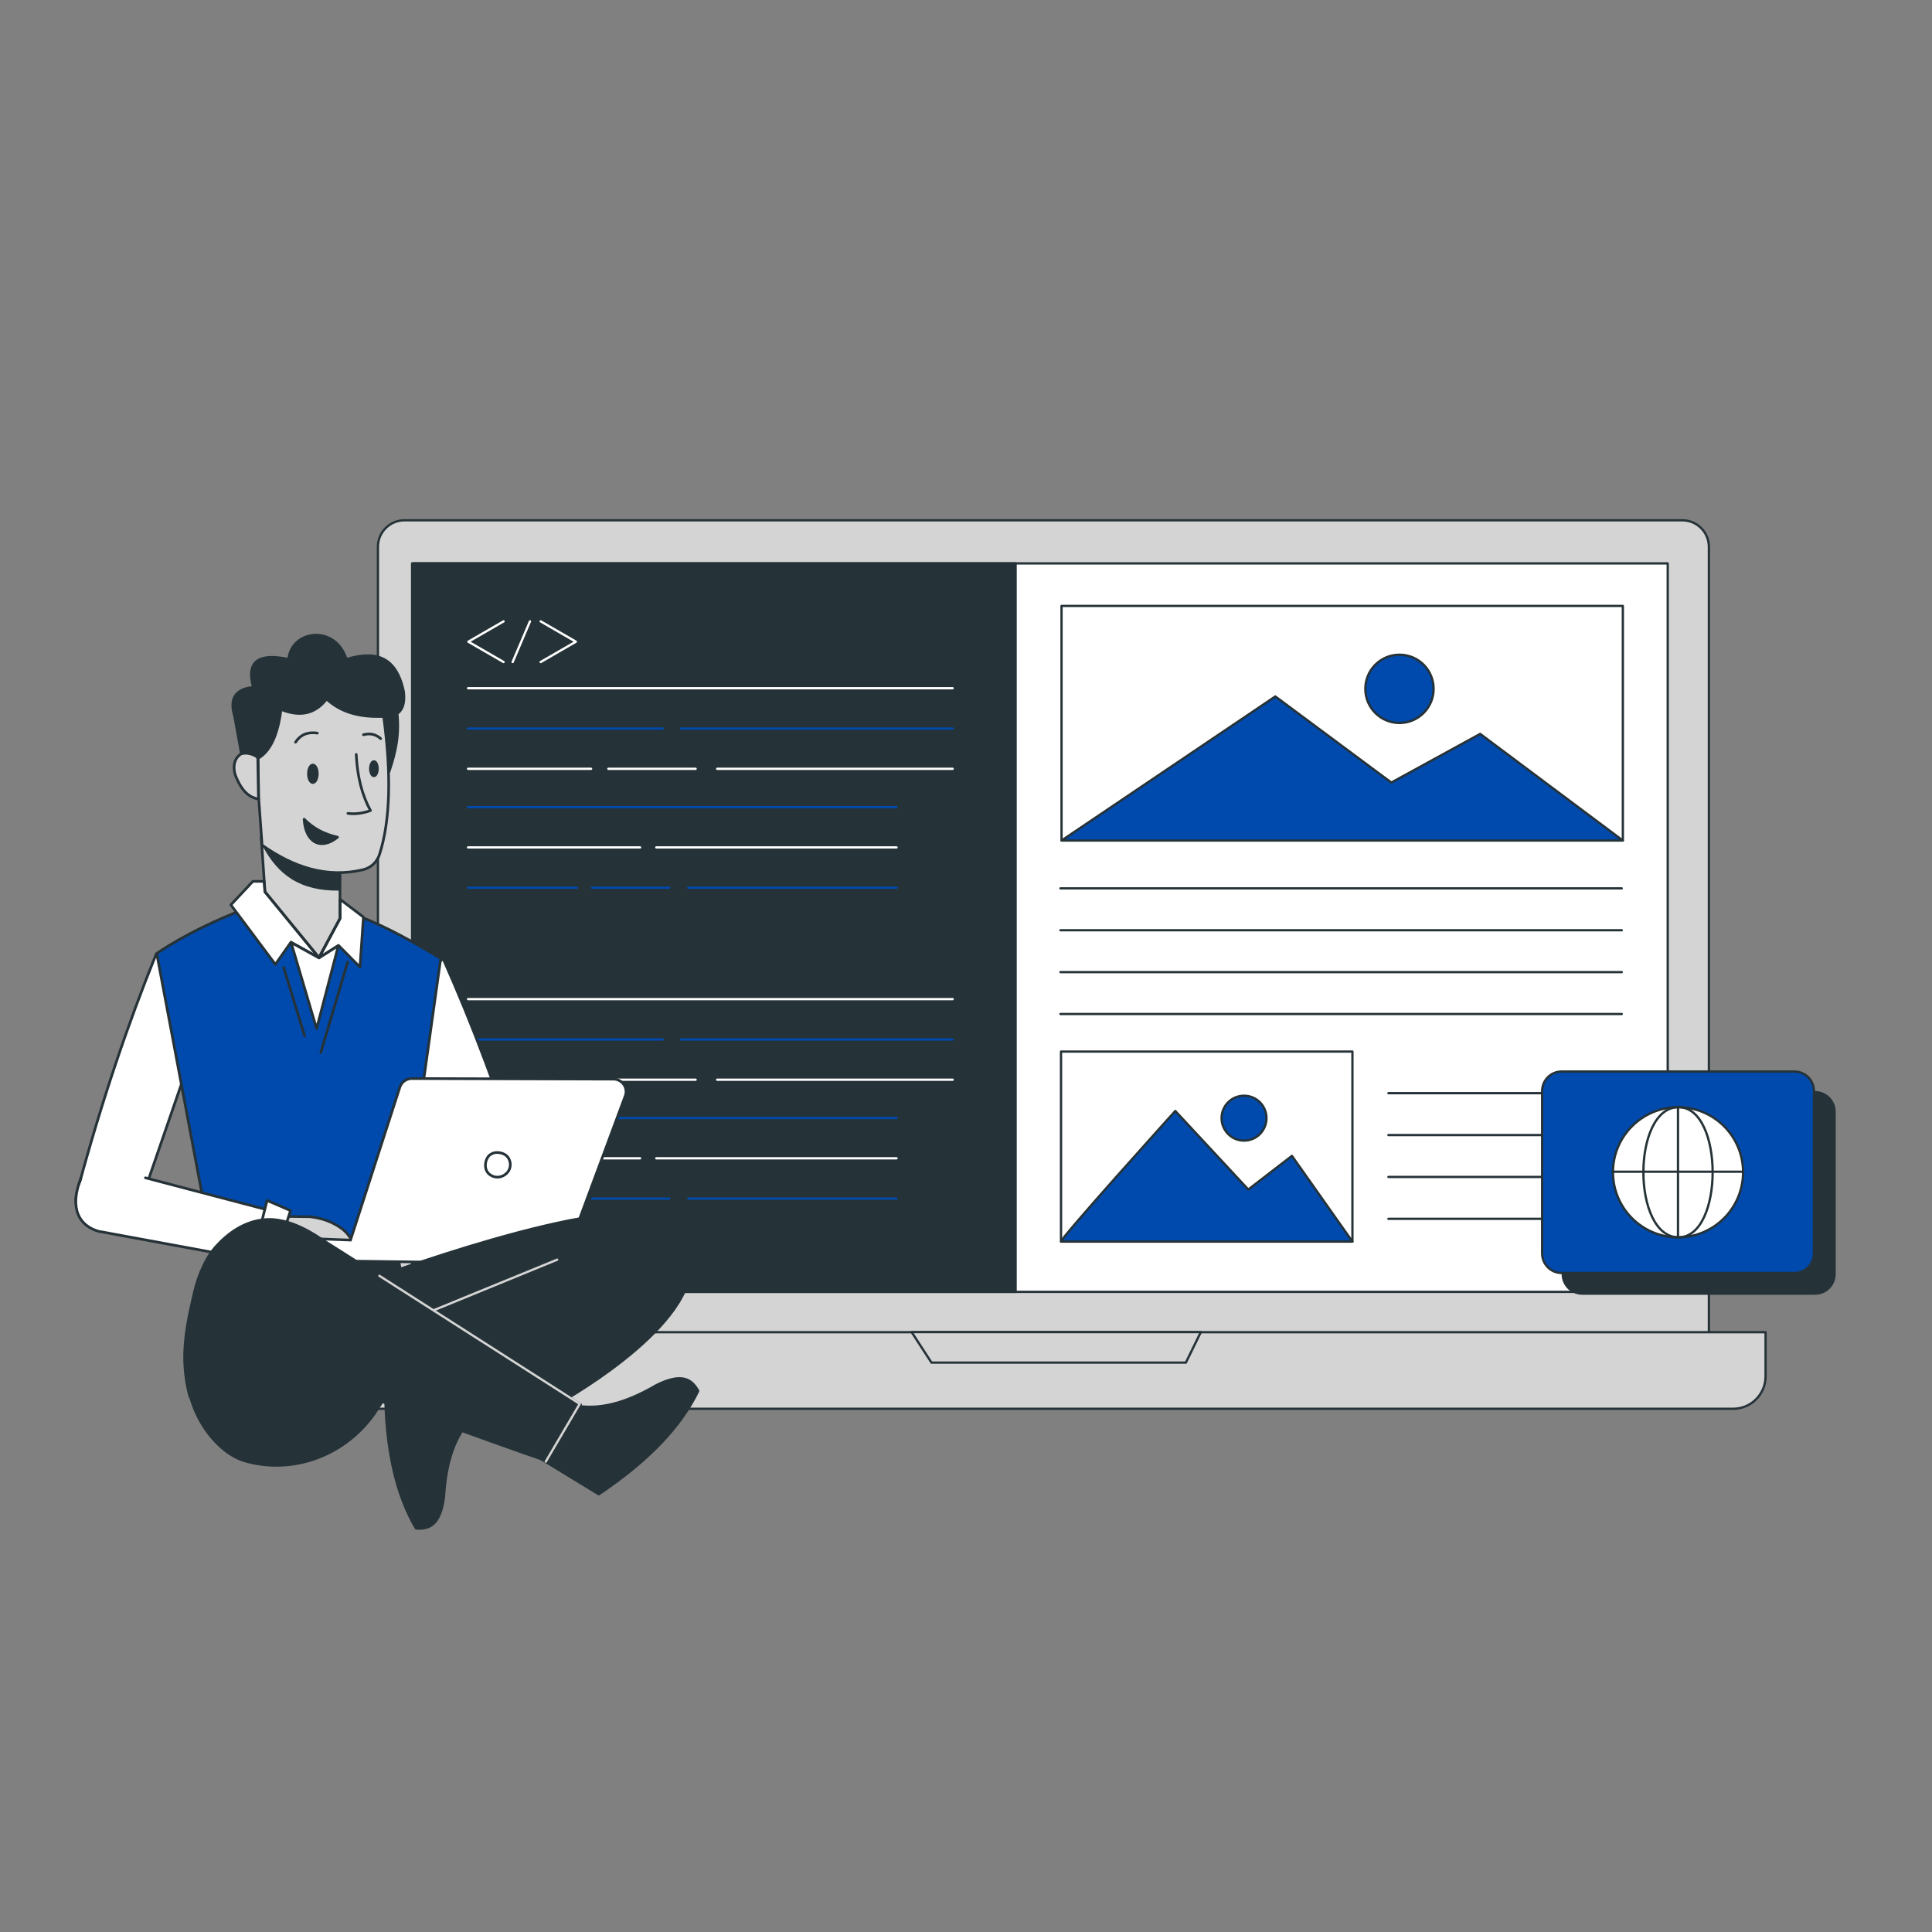 <svg xmlns="http://www.w3.org/2000/svg" xmlns:xlink="http://www.w3.org/1999/xlink" width="192" zoomAndPan="magnify" viewBox="0 0 144 144" height="192" preserveAspectRatio="xMidYMid meet" version="1.0"><rect x="0" y="0" width="144" height="144" fill="#808080" stroke="none"/><path stroke-linecap="round" transform="matrix(0.085, 0, 0, 0.085, 77.769, 69.725)" fill-opacity="1" fill="#d4d4d4" fill-rule="nonzero" stroke-linejoin="round" d="M 583.539 364.038 C 583.539 364.038 -583.532 364.038 -583.532 364.038 C -583.532 364.038 -583.532 -340.825 -583.532 -340.825 C -583.532 -353.63 -573.14 -364.057 -560.276 -364.057 C -560.276 -364.057 560.283 -364.057 560.283 -364.057 C 573.101 -364.057 583.539 -353.63 583.539 -340.825 C 583.539 -340.825 583.539 364.038 583.539 364.038 Z M 583.539 364.038 " stroke="#253237" stroke-width="2" stroke-opacity="1" stroke-miterlimit="4"/><path stroke-linecap="round" transform="matrix(0.085, 0, 0, 0.085, 77.875, 102.149)" fill-opacity="1" fill="#d4d4d4" fill-rule="nonzero" stroke-linejoin="round" d="M 603.584 33.563 C 603.584 33.563 -605.465 33.563 -605.465 33.563 C -620.114 33.563 -632.017 21.672 -632.017 7.038 C -632.017 7.038 -632.017 -33.571 -632.017 -33.571 C -632.017 -33.571 632.012 -33.571 632.012 -33.571 C 632.012 -33.571 632.012 5.118 632.012 5.118 C 632.012 20.849 619.285 33.563 603.584 33.563 Z M 603.584 33.563 " stroke="#253237" stroke-width="2" stroke-opacity="1" stroke-miterlimit="4"/><path stroke-linecap="round" transform="matrix(0.085, 0, 0, 0.085, 78.724, 100.424)" fill-opacity="1" fill="#d4d4d4" fill-rule="nonzero" stroke-linejoin="round" d="M -126.772 -13.374 C -126.772 -13.374 -109.376 13.379 -109.376 13.379 C -109.376 13.379 113.701 13.379 113.701 13.379 C 113.701 13.379 126.794 -13.374 126.794 -13.374 C 126.794 -13.374 -126.772 -13.374 -126.772 -13.374 Z M -126.772 -13.374 " stroke="#253237" stroke-width="2" stroke-opacity="1" stroke-miterlimit="4"/><path stroke-linecap="round" transform="matrix(0.085, 0, 0, 0.085, 77.557, 69.142)" fill-opacity="1" fill="#ffffff" fill-rule="nonzero" stroke-linejoin="round" d="M 549.951 319.38 C 549.951 319.38 -549.962 319.38 -549.962 319.38 C -549.962 319.38 -549.962 -319.401 -549.962 -319.401 C -549.962 -319.401 549.951 -319.401 549.951 -319.401 C 549.951 -319.401 549.951 319.38 549.951 319.38 Z M 549.951 319.38 " stroke="#253237" stroke-width="2" stroke-opacity="1" stroke-miterlimit="4"/><path stroke-linecap="round" transform="matrix(0.085, 0, 0, 0.085, 78.954, 66.128)" fill="none" stroke-linejoin="round" d="M 1.001 1.016 C 1.001 1.016 493.209 1.016 493.209 1.016 " stroke="#253237" stroke-width="2" stroke-opacity="1" stroke-miterlimit="4"/><path stroke-linecap="round" transform="matrix(0.085, 0, 0, 0.085, 78.954, 66.128)" fill="none" stroke-linejoin="round" d="M 1.001 37.738 C 1.001 37.738 493.209 37.738 493.209 37.738 " stroke="#253237" stroke-width="2" stroke-opacity="1" stroke-miterlimit="4"/><path stroke-linecap="round" transform="matrix(0.085, 0, 0, 0.085, 78.954, 66.128)" fill="none" stroke-linejoin="round" d="M 1.001 74.461 C 1.001 74.461 493.209 74.461 493.209 74.461 " stroke="#253237" stroke-width="2" stroke-opacity="1" stroke-miterlimit="4"/><path stroke-linecap="round" transform="matrix(0.085, 0, 0, 0.085, 78.954, 66.128)" fill="none" stroke-linejoin="round" d="M 1.001 111.183 C 1.001 111.183 493.209 111.183 493.209 111.183 " stroke="#253237" stroke-width="2" stroke-opacity="1" stroke-miterlimit="4"/><path stroke-linecap="round" transform="matrix(0.085, 0, 0, 0.085, 100.039, 53.899)" fill-opacity="1" fill="#ffffff" fill-rule="nonzero" stroke-linejoin="round" d="M 246.103 102.75 C 246.103 102.75 -246.105 102.75 -246.105 102.75 C -246.105 102.75 -246.105 -102.769 -246.105 -102.769 C -246.105 -102.769 246.103 -102.769 246.103 -102.769 C 246.103 -102.769 246.103 102.75 246.103 102.75 Z M 246.103 102.75 " stroke="#253237" stroke-width="2" stroke-opacity="1" stroke-miterlimit="4"/><path stroke-linecap="round" transform="matrix(0.085, 0, 0, 0.085, 100.039, 57.28)" fill-opacity="1" fill="#004aad" fill-rule="nonzero" stroke-linejoin="round" d="M -246.106 63.168 C -246.106 63.168 -58.644 -63.189 -58.644 -63.189 C -58.644 -63.189 43.075 12.314 43.075 12.314 C 43.075 12.314 120.99 -30.354 120.99 -30.354 C 120.99 -30.354 246.102 63.168 246.102 63.168 C 246.102 63.168 -246.106 63.168 -246.106 63.168 Z M -246.106 63.168 " stroke="#253237" stroke-width="2" stroke-opacity="1" stroke-miterlimit="4"/><path stroke-linecap="round" transform="matrix(0.085, 0, 0, 0.085, 104.309, 51.342)" fill-opacity="1" fill="#004aad" fill-rule="nonzero" stroke-linejoin="round" d="M 29.932 -0.021 C 29.932 16.534 16.519 29.934 -0.007 29.934 C -16.533 29.934 -29.946 16.534 -29.946 -0.021 C -29.946 -16.53 -16.533 -29.929 -0.007 -29.929 C 16.519 -29.929 29.932 -16.53 29.932 -0.021 Z M 29.932 -0.021 " stroke="#253237" stroke-width="2" stroke-opacity="1" stroke-miterlimit="4"/><path stroke-linecap="round" transform="matrix(0.085, 0, 0, 0.085, 103.4, 81.396)" fill="none" stroke-linejoin="round" d="M 0.987 0.983 C 0.987 0.983 206.714 0.983 206.714 0.983 " stroke="#253237" stroke-width="2" stroke-opacity="1" stroke-miterlimit="4"/><path stroke-linecap="round" transform="matrix(0.085, 0, 0, 0.085, 103.4, 81.396)" fill="none" stroke-linejoin="round" d="M 0.987 37.706 C 0.987 37.706 206.714 37.706 206.714 37.706 " stroke="#253237" stroke-width="2" stroke-opacity="1" stroke-miterlimit="4"/><path stroke-linecap="round" transform="matrix(0.085, 0, 0, 0.085, 103.4, 81.396)" fill="none" stroke-linejoin="round" d="M 0.987 74.428 C 0.987 74.428 206.714 74.428 206.714 74.428 " stroke="#253237" stroke-width="2" stroke-opacity="1" stroke-miterlimit="4"/><path stroke-linecap="round" transform="matrix(0.085, 0, 0, 0.085, 103.4, 81.396)" fill="none" stroke-linejoin="round" d="M 0.987 111.151 C 0.987 111.151 206.714 111.151 206.714 111.151 " stroke="#253237" stroke-width="2" stroke-opacity="1" stroke-miterlimit="4"/><path stroke-linecap="round" transform="matrix(0.085, 0, 0, 0.085, 53.206, 69.142)" fill-opacity="1" fill="#253237" fill-rule="nonzero" stroke-linejoin="round" d="M 264.608 319.379 C 264.608 319.379 -264.588 319.379 -264.588 319.379 C -264.588 319.379 -264.588 -319.402 -264.588 -319.402 C -264.588 -319.402 264.608 -319.402 264.608 -319.402 C 264.608 -319.402 264.608 319.379 264.608 319.379 Z M 264.608 319.379 " stroke="#253237" stroke-width="2" stroke-opacity="1" stroke-miterlimit="4"/><path stroke-linecap="round" transform="matrix(0.085, 0, 0, 0.085, 30.508, 41.739)" fill="none" stroke-linejoin="round" d="M 51.501 112.449 C 51.501 112.449 476.461 112.449 476.461 112.449 " stroke="#ffffff" stroke-width="2" stroke-opacity="1" stroke-miterlimit="4"/><path stroke-linecap="round" transform="matrix(0.085, 0, 0, 0.085, 30.508, 41.739)" fill="none" stroke-linejoin="round" d="M 174.553 183.104 C 174.553 183.104 251.049 183.104 251.049 183.104 " stroke="#ffffff" stroke-width="2" stroke-opacity="1" stroke-miterlimit="4"/><path stroke-linecap="round" transform="matrix(0.085, 0, 0, 0.085, 30.508, 41.739)" fill="none" stroke-linejoin="round" d="M 269.955 183.104 C 269.955 183.104 476.461 183.104 476.461 183.104 " stroke="#ffffff" stroke-width="2" stroke-opacity="1" stroke-miterlimit="4"/><path stroke-linecap="round" transform="matrix(0.085, 0, 0, 0.085, 30.508, 41.739)" fill="none" stroke-linejoin="round" d="M 51.501 183.104 C 51.501 183.104 159.4 183.104 159.4 183.104 " stroke="#ffffff" stroke-width="2" stroke-opacity="1" stroke-miterlimit="4"/><path stroke-linecap="round" transform="matrix(0.085, 0, 0, 0.085, 30.508, 41.739)" fill="none" stroke-linejoin="round" d="M 51.501 147.8 C 51.501 147.8 222.162 147.8 222.162 147.8 " stroke="#004aad" stroke-width="2" stroke-opacity="1" stroke-miterlimit="4"/><path stroke-linecap="round" transform="matrix(0.085, 0, 0, 0.085, 30.508, 41.739)" fill="none" stroke-linejoin="round" d="M 476.461 147.8 C 476.461 147.8 238.231 147.8 238.231 147.8 " stroke="#004aad" stroke-width="2" stroke-opacity="1" stroke-miterlimit="4"/><path stroke-linecap="round" transform="matrix(0.085, 0, 0, 0.085, 30.508, 41.739)" fill="none" stroke-linejoin="round" d="M 51.501 216.717 C 51.501 216.717 427.249 216.717 427.249 216.717 " stroke="#004aad" stroke-width="2" stroke-opacity="1" stroke-miterlimit="4"/><path stroke-linecap="round" transform="matrix(0.085, 0, 0, 0.085, 30.508, 41.739)" fill="none" stroke-linejoin="round" d="M 160.316 287.373 C 160.316 287.373 227.931 287.373 227.931 287.373 " stroke="#004aad" stroke-width="2" stroke-opacity="1" stroke-miterlimit="4"/><path stroke-linecap="round" transform="matrix(0.085, 0, 0, 0.085, 30.508, 41.739)" fill="none" stroke-linejoin="round" d="M 244.64 287.373 C 244.64 287.373 427.249 287.373 427.249 287.373 " stroke="#004aad" stroke-width="2" stroke-opacity="1" stroke-miterlimit="4"/><path stroke-linecap="round" transform="matrix(0.085, 0, 0, 0.085, 30.508, 41.739)" fill="none" stroke-linejoin="round" d="M 51.501 287.373 C 51.501 287.373 146.903 287.373 146.903 287.373 " stroke="#004aad" stroke-width="2" stroke-opacity="1" stroke-miterlimit="4"/><path stroke-linecap="round" transform="matrix(0.085, 0, 0, 0.085, 30.508, 41.739)" fill="none" stroke-linejoin="round" d="M 51.501 252.022 C 51.501 252.022 202.386 252.022 202.386 252.022 " stroke="#ffffff" stroke-width="2" stroke-opacity="1" stroke-miterlimit="4"/><path stroke-linecap="round" transform="matrix(0.085, 0, 0, 0.085, 30.508, 41.739)" fill="none" stroke-linejoin="round" d="M 427.249 252.022 C 427.249 252.022 216.578 252.022 216.578 252.022 " stroke="#ffffff" stroke-width="2" stroke-opacity="1" stroke-miterlimit="4"/><path stroke-linecap="round" transform="matrix(0.085, 0, 0, 0.085, 30.508, 41.739)" fill="none" stroke-linejoin="round" d="M 51.501 385.056 C 51.501 385.056 476.461 385.056 476.461 385.056 " stroke="#ffffff" stroke-width="2" stroke-opacity="1" stroke-miterlimit="4"/><path stroke-linecap="round" transform="matrix(0.085, 0, 0, 0.085, 30.508, 41.739)" fill="none" stroke-linejoin="round" d="M 174.553 455.711 C 174.553 455.711 251.049 455.711 251.049 455.711 " stroke="#ffffff" stroke-width="2" stroke-opacity="1" stroke-miterlimit="4"/><path stroke-linecap="round" transform="matrix(0.085, 0, 0, 0.085, 30.508, 41.739)" fill="none" stroke-linejoin="round" d="M 269.955 455.711 C 269.955 455.711 476.461 455.711 476.461 455.711 " stroke="#ffffff" stroke-width="2" stroke-opacity="1" stroke-miterlimit="4"/><path stroke-linecap="round" transform="matrix(0.085, 0, 0, 0.085, 30.508, 41.739)" fill="none" stroke-linejoin="round" d="M 51.501 455.711 C 51.501 455.711 159.4 455.711 159.4 455.711 " stroke="#ffffff" stroke-width="2" stroke-opacity="1" stroke-miterlimit="4"/><path stroke-linecap="round" transform="matrix(0.085, 0, 0, 0.085, 30.508, 41.739)" fill="none" stroke-linejoin="round" d="M 51.501 420.406 C 51.501 420.406 222.162 420.406 222.162 420.406 " stroke="#004aad" stroke-width="2" stroke-opacity="1" stroke-miterlimit="4"/><path stroke-linecap="round" transform="matrix(0.085, 0, 0, 0.085, 30.508, 41.739)" fill="none" stroke-linejoin="round" d="M 476.461 420.406 C 476.461 420.406 238.231 420.406 238.231 420.406 " stroke="#004aad" stroke-width="2" stroke-opacity="1" stroke-miterlimit="4"/><path stroke-linecap="round" transform="matrix(0.085, 0, 0, 0.085, 30.508, 41.739)" fill="none" stroke-linejoin="round" d="M 51.501 489.324 C 51.501 489.324 427.249 489.324 427.249 489.324 " stroke="#004aad" stroke-width="2" stroke-opacity="1" stroke-miterlimit="4"/><path stroke-linecap="round" transform="matrix(0.085, 0, 0, 0.085, 30.508, 41.739)" fill="none" stroke-linejoin="round" d="M 160.316 559.979 C 160.316 559.979 227.931 559.979 227.931 559.979 " stroke="#004aad" stroke-width="2" stroke-opacity="1" stroke-miterlimit="4"/><path stroke-linecap="round" transform="matrix(0.085, 0, 0, 0.085, 30.508, 41.739)" fill="none" stroke-linejoin="round" d="M 244.64 559.979 C 244.64 559.979 427.249 559.979 427.249 559.979 " stroke="#004aad" stroke-width="2" stroke-opacity="1" stroke-miterlimit="4"/><path stroke-linecap="round" transform="matrix(0.085, 0, 0, 0.085, 30.508, 41.739)" fill="none" stroke-linejoin="round" d="M 51.501 559.979 C 51.501 559.979 146.903 559.979 146.903 559.979 " stroke="#004aad" stroke-width="2" stroke-opacity="1" stroke-miterlimit="4"/><path stroke-linecap="round" transform="matrix(0.085, 0, 0, 0.085, 30.508, 41.739)" fill="none" stroke-linejoin="round" d="M 51.501 524.629 C 51.501 524.629 202.386 524.629 202.386 524.629 " stroke="#ffffff" stroke-width="2" stroke-opacity="1" stroke-miterlimit="4"/><path stroke-linecap="round" transform="matrix(0.085, 0, 0, 0.085, 30.508, 41.739)" fill="none" stroke-linejoin="round" d="M 427.249 524.629 C 427.249 524.629 216.578 524.629 216.578 524.629 " stroke="#ffffff" stroke-width="2" stroke-opacity="1" stroke-miterlimit="4"/><path stroke-linecap="round" transform="matrix(0.085, 0, 0, 0.085, 36.221, 47.829)" fill="none" stroke-linejoin="round" d="M 15.45 17.826 C 15.45 17.826 -15.45 -0.01 -15.45 -0.01 C -15.45 -0.01 15.45 -17.845 15.45 -17.845 " stroke="#ffffff" stroke-width="2" stroke-opacity="1" stroke-miterlimit="4"/><path stroke-linecap="round" transform="matrix(0.085, 0, 0, 0.085, 41.609, 47.829)" fill="none" stroke-linejoin="round" d="M -15.421 17.826 C -15.421 17.826 15.434 -0.01 15.434 -0.01 C 15.434 -0.01 -15.421 -17.845 -15.421 -17.845 " stroke="#ffffff" stroke-width="2" stroke-opacity="1" stroke-miterlimit="4"/><path stroke-linecap="round" transform="matrix(0.085, 0, 0, 0.085, 38.856, 47.829)" fill="none" stroke-linejoin="round" d="M -7.601 17.826 C -7.601 17.826 7.597 -17.845 7.597 -17.845 " stroke="#ffffff" stroke-width="2" stroke-opacity="1" stroke-miterlimit="4"/><path stroke-linecap="butt" transform="matrix(0.085, 0, 0, 0.085, 126.608, 88.912)" fill-opacity="1" fill="#253237" fill-rule="nonzero" stroke-linejoin="miter" d="M 102.058 88.337 C 102.058 88.337 -102.067 88.337 -102.067 88.337 C -111.497 88.337 -119.188 80.7 -119.188 71.234 C -119.188 71.234 -119.188 -71.221 -119.188 -71.221 C -119.188 -80.687 -111.497 -88.324 -102.067 -88.324 C -102.067 -88.324 102.058 -88.324 102.058 -88.324 C 111.534 -88.324 119.179 -80.687 119.179 -71.221 C 119.179 -71.221 119.179 71.234 119.179 71.234 C 119.179 80.7 111.534 88.337 102.058 88.337 Z M 102.058 88.337 " stroke="#253237" stroke-width="2" stroke-opacity="1" stroke-miterlimit="10"/><path stroke-linecap="butt" transform="matrix(0.085, 0, 0, 0.085, 125.07, 87.372)" fill-opacity="1" fill="#004aad" fill-rule="nonzero" stroke-linejoin="miter" d="M 102.089 88.34 C 102.089 88.34 -102.082 88.34 -102.082 88.34 C -111.513 88.34 -119.158 80.703 -119.158 71.236 C -119.158 71.236 -119.158 -71.218 -119.158 -71.218 C -119.158 -80.684 -111.513 -88.322 -102.082 -88.322 C -102.082 -88.322 102.089 -88.322 102.089 -88.322 C 111.519 -88.322 119.164 -80.684 119.164 -71.218 C 119.164 -71.218 119.164 71.236 119.164 71.236 C 119.164 80.703 111.519 88.34 102.089 88.34 Z M 102.089 88.34 " stroke="#253237" stroke-width="2" stroke-opacity="1" stroke-miterlimit="10"/><path stroke-linecap="round" transform="matrix(0.085, 0, 0, 0.085, 125.07, 87.372)" fill-opacity="1" fill="#ffffff" fill-rule="nonzero" stroke-linejoin="round" d="M 57.042 -0.013 C 57.042 31.496 31.497 57.06 0.002 57.06 C -31.493 57.06 -57.038 31.496 -57.038 -0.013 C -57.038 -31.522 -31.493 -57.04 0.002 -57.04 C 31.497 -57.04 57.042 -31.522 57.042 -0.013 Z M 57.042 -0.013 " stroke="#253237" stroke-width="2" stroke-opacity="1" stroke-miterlimit="4"/><path stroke-linecap="round" transform="matrix(0.085, 0, 0, 0.085, 125.056, 87.372)" fill="none" stroke-linejoin="round" d="M 0.626 -57.041 C 40.499 -57.041 40.499 57.06 0.626 57.06 C -40.483 57.06 -40.483 -57.041 0.626 -57.041 Z M 0.626 -57.041 " stroke="#253237" stroke-width="2" stroke-opacity="1" stroke-miterlimit="4"/><path stroke-linecap="round" transform="matrix(0.085, 0, 0, 0.085, 114.474, 79.399)" fill="none" stroke-linejoin="round" d="M 124.633 36.303 C 124.633 36.303 124.633 150.404 124.633 150.404 " stroke="#253237" stroke-width="2" stroke-opacity="1" stroke-miterlimit="4"/><path stroke-linecap="round" transform="matrix(0.085, 0, 0, 0.085, 114.474, 79.399)" fill="none" stroke-linejoin="round" d="M 67.135 93.33 C 67.135 93.33 181.215 93.33 181.215 93.33 " stroke="#253237" stroke-width="2" stroke-opacity="1" stroke-miterlimit="4"/><path stroke-linecap="round" transform="matrix(0.085, 0, 0, 0.085, 89.942, 85.454)" fill-opacity="1" fill="#ffffff" fill-rule="nonzero" stroke-linejoin="round" d="M 127.765 83.265 C 127.765 83.265 -127.77 83.265 -127.77 83.265 C -127.77 83.265 -127.77 -83.244 -127.77 -83.244 C -127.77 -83.244 127.765 -83.244 127.765 -83.244 C 127.765 -83.244 127.765 83.265 127.765 83.265 Z M 127.765 83.265 " stroke="#253237" stroke-width="2" stroke-opacity="1" stroke-miterlimit="4"/><path stroke-linecap="round" transform="matrix(0.085, 0, 0, 0.085, 89.942, 87.673)" fill-opacity="1" fill="#004aad" fill-rule="nonzero" stroke-linejoin="round" d="M -127.77 57.287 C -127.77 53.72 -27.561 -57.271 -27.561 -57.271 C -27.561 -57.271 36.437 11.601 36.437 11.601 C 36.437 11.601 74.708 -17.896 74.708 -17.896 C 74.708 -17.896 127.765 57.287 127.765 57.287 C 127.765 57.287 -127.77 57.287 -127.77 57.287 Z M -127.77 57.287 " stroke="#253237" stroke-width="2" stroke-opacity="1" stroke-miterlimit="4"/><path stroke-linecap="round" transform="matrix(0.085, 0, 0, 0.085, 92.724, 83.34)" fill-opacity="1" fill="#004aad" fill-rule="nonzero" stroke-linejoin="round" d="M 19.667 -0.006 C 19.667 10.878 10.878 19.704 -0.017 19.704 C -10.867 19.704 -19.702 10.878 -19.702 -0.006 C -19.702 -10.89 -10.867 -19.671 -0.017 -19.671 C 10.878 -19.671 19.667 -10.89 19.667 -0.006 Z M 19.667 -0.006 " stroke="#253237" stroke-width="2" stroke-opacity="1" stroke-miterlimit="4"/><path stroke-linecap="round" transform="matrix(-0.099, 0, 0, 0.099, 34.661, 81.945)" fill-opacity="1" fill="#ffffff" fill-rule="nonzero" stroke-linejoin="round" d="M 48.629 -42.518 C 48.629 -42.518 -2.384 79.153 -2.384 79.153 C -13.742 106.087 -56.817 87.673 -45.459 60.74 C -26.279 -1.961 -5.45 -56.809 16.559 -106.082 C 36.288 -85.823 56.804 -84.253 48.629 -42.518 Z M 48.629 -42.518 " stroke="#253237" stroke-width="2" stroke-opacity="1" stroke-miterlimit="4"/><path stroke-linecap="round" transform="matrix(-0.099, 0, 0, 0.099, 9.959, 82.178)" fill-opacity="1" fill="#ffffff" fill-rule="nonzero" stroke-linejoin="round" d="M -45.493 -41.439 C -45.493 -41.439 -2.497 83.137 -2.497 83.137 C 8.35 111.641 52.721 93.228 41.835 64.724 C 23.952 -1.471 4.184 -59.46 -16.921 -111.638 C -37.554 -90.791 -52.724 -85.451 -45.493 -41.439 Z M -45.493 -41.439 " stroke="#253237" stroke-width="2" stroke-opacity="1" stroke-miterlimit="4"/><path stroke-linecap="round" transform="matrix(-0.099, 0, 0, 0.099, 22.263, 81.622)" fill-opacity="1" fill="#004aad" fill-rule="nonzero" stroke-linejoin="round" d="M -106.923 -102.835 C -86.919 -115.124 -67.308 -125.842 -48.6 -133.42 C -48.6 -133.42 39.396 -140.565 39.396 -140.565 C 62.741 -131.692 85.418 -120.935 106.915 -106.722 C 106.915 -106.722 61.915 132.223 61.915 132.223 C 2.885 140.075 -44.395 140.586 -74.264 130.221 C -74.264 130.221 -106.923 -102.835 -106.923 -102.835 Z M -106.923 -102.835 " stroke="#253237" stroke-width="2" stroke-opacity="1" stroke-miterlimit="4"/><path fill="#d4d4d4" d="M 19.457 62.391 C 19.457 62.391 19.738 66.457 19.738 66.457 C 19.738 66.457 23.777 71.391 23.777 71.391 C 23.777 71.391 25.352 68.449 25.352 68.449 C 25.352 68.449 25.352 64.527 25.352 64.527 C 25.352 64.527 19.457 62.391 19.457 62.391 Z M 19.457 62.391 " fill-opacity="1" fill-rule="nonzero"/><path stroke-linecap="round" transform="matrix(-0.099, 0, 0, 0.099, 20.487, 68.785)" fill-opacity="1" fill="#ffffff" fill-rule="nonzero" stroke-linejoin="round" d="M -33.102 26.191 C -33.102 26.191 -12.115 14.53 -12.115 14.53 C -12.115 14.53 -0.364 31.256 -0.364 31.256 C -0.364 31.256 33.121 -13.542 33.121 -13.542 C 33.121 -13.542 16.575 -31.248 16.575 -31.248 C 16.575 -31.248 8.046 -31.248 8.046 -31.248 C 8.046 -31.248 7.535 -23.396 7.535 -23.396 C 7.535 -23.396 -33.102 26.191 -33.102 26.191 Z M -33.102 26.191 " stroke="#253237" stroke-width="2" stroke-opacity="1" stroke-miterlimit="4"/><path stroke-linecap="round" transform="matrix(-0.099, 0, 0, 0.099, 25.435, 69.557)" fill-opacity="1" fill="#ffffff" fill-rule="nonzero" stroke-linejoin="round" d="M 16.675 18.426 C 16.675 18.426 2.094 9.16 2.094 9.16 C 2.094 9.16 -14.098 25.493 -14.098 25.493 C -14.098 25.493 -16.692 -12.159 -16.692 -12.159 C -16.692 -12.159 0.836 -25.468 0.836 -25.468 C 0.836 -25.468 0.836 -11.138 0.836 -11.138 C 0.836 -11.138 16.675 18.426 16.675 18.426 Z M 16.675 18.426 " stroke="#253237" stroke-width="2" stroke-opacity="1" stroke-miterlimit="4"/><path stroke-linecap="round" transform="matrix(-0.099, 0, 0, 0.099, 23.459, 73.46)" fill-opacity="1" fill="#ffffff" fill-rule="nonzero" stroke-linejoin="round" d="M -17.785 -30.065 C -17.785 -30.065 -1.396 32.44 -1.396 32.44 C -1.396 32.44 17.822 -32.46 17.822 -32.46 C 17.822 -32.46 -3.204 -20.799 -3.204 -20.799 C -3.204 -20.799 -17.785 -30.065 -17.785 -30.065 Z M -17.785 -30.065 " stroke="#253237" stroke-width="2" stroke-opacity="1" stroke-miterlimit="4"/><path stroke-linecap="round" transform="matrix(-0.099, 0, 0, 0.099, 24.912, 75.077)" fill-opacity="1" fill="#ffffff" fill-rule="nonzero" stroke-linejoin="round" d="M -10.085 -34.031 C -10.085 -34.031 10.116 34.009 10.116 34.009 " stroke="#253237" stroke-width="2" stroke-opacity="1" stroke-miterlimit="4"/><path stroke-linecap="round" transform="matrix(-0.099, 0, 0, 0.099, 21.922, 74.661)" fill-opacity="1" fill="#ffffff" fill-rule="nonzero" stroke-linejoin="round" d="M 7.898 -25.8 C 7.898 -25.8 -7.901 25.79 -7.901 25.79 " stroke="#253237" stroke-width="2" stroke-opacity="1" stroke-miterlimit="4"/><path stroke-linecap="round" transform="matrix(-0.099, 0, 0, 0.099, 24.825, 93.575)" fill="none" stroke-linejoin="round" d="M -43.659 -3.741 C -16.462 3.679 12.857 3.758 43.669 -1.268 " stroke="#253237" stroke-width="2" stroke-opacity="1" stroke-miterlimit="4"/><path stroke-linecap="round" transform="matrix(-0.099, 0, 0, 0.099, 22.405, 66.891)" fill="none" stroke-linejoin="round" d="M 29.617 -45.112 C 29.617 -45.112 26.826 -4.358 26.826 -4.358 C 26.826 -4.358 -13.811 45.229 -13.811 45.229 C -13.811 45.229 -29.65 15.665 -29.65 15.665 C -29.65 15.665 -29.65 -23.753 -29.65 -23.753 C -29.65 -23.753 29.617 -45.112 29.617 -45.112 Z M 29.617 -45.112 " stroke="#253237" stroke-width="2" stroke-opacity="1" stroke-miterlimit="4"/><path fill="#253237" d="M 25.34 64.988 C 25.34 64.988 25.34 66.379 25.34 66.379 C 22.324 66.438 20.707 65.168 19.582 63.07 C 21.496 64.426 23.348 65.02 25.34 64.988 Z M 25.34 64.988 " fill-opacity="1" fill-rule="nonzero"/><path stroke-linecap="round" transform="matrix(-0.099, -0, -0, 0.099, 29.153, 55.166)" fill-opacity="1" fill="#253237" fill-rule="nonzero" stroke-linejoin="round" d="M -4.031 -23.706 C -6.823 -4.867 -3.121 9.746 1.565 23.694 C 1.565 23.694 6.815 -23.094 6.815 -23.094 C 6.815 -23.094 -4.031 -23.706 -4.031 -23.706 Z M -4.031 -23.706 " stroke="#253237" stroke-width="2" stroke-opacity="1" stroke-miterlimit="4"/><path stroke-linecap="round" transform="matrix(-0.099, -0, -0, 0.099, 24.107, 57.561)" fill-opacity="1" fill="#d4d4d4" fill-rule="nonzero" stroke-linejoin="round" d="M 49.207 -10.559 C 49.207 -10.559 48.75 19.161 48.75 19.161 C 48.75 19.161 46.197 54.884 46.197 54.884 C 22.619 71.44 -2.355 79.828 -29.774 73.369 C -35.666 71.982 -40.373 67.614 -42.207 61.878 C -50.367 36.536 -51.273 1.474 -45.203 -43.075 C -24.137 -79.817 22.47 -77.597 51.291 -47.264 C 51.291 -47.264 49.207 -10.559 49.207 -10.559 Z M 49.207 -10.559 " stroke="#253237" stroke-width="2" stroke-opacity="1" stroke-miterlimit="4"/><path stroke-linecap="round" transform="matrix(-0.099, -0, -0, 0.099, 18.161, 57.56)" fill-opacity="1" fill="#d4d4d4" fill-rule="nonzero" stroke-linejoin="round" d="M -10.622 -10.674 C -4.863 -20.202 11.158 -13.925 6.289 2.084 C 1.073 15.5 -4.948 18.942 -11.16 20.224 C -11.16 20.224 -10.622 -10.674 -10.622 -10.674 Z M -10.622 -10.674 " stroke="#253237" stroke-width="2" stroke-opacity="1" stroke-miterlimit="4"/><path stroke-linecap="round" transform="matrix(-0.099, -0, -0, 0.099, 23.675, 51.503)" fill-opacity="1" fill="#253237" fill-rule="nonzero" stroke-linejoin="round" d="M 44.297 50.361 C 35.701 45.042 29.989 33.251 27.594 13.851 C 12.843 19.865 1.57 16.896 -6.739 6.003 C -17.214 15.795 -31.135 19.613 -47.405 19.185 C -60.967 20.452 -66.494 13.844 -64.617 0.028 C -58.702 -27.443 -41.993 -29.958 -21.57 -23.829 C -13.18 -50.351 19.823 -45.804 21.78 -23.814 C 42.698 -28.244 54.203 -23.744 48.381 -2.791 C 61.898 -1.466 66.48 5.847 62.522 18.873 C 62.522 18.873 57.391 47.209 57.391 47.209 C 52.952 46.178 48.587 47.425 44.297 50.361 Z M 44.297 50.361 " stroke="#253237" stroke-width="2" stroke-opacity="1" stroke-miterlimit="4"/><path stroke-linecap="round" transform="matrix(-0.099, -0, -0, 0.099, 26.771, 58.462)" fill="none" stroke-linejoin="round" d="M 2.222 -22.541 C 1.44 -5.896 -2.167 8.152 -8.52 19.721 C -2.393 21.932 3.265 22.534 8.493 21.838 " stroke="#253237" stroke-width="2" stroke-opacity="1" stroke-miterlimit="4"/><path stroke-linecap="round" transform="matrix(-0.099, -0, -0, 0.099, 22.84, 54.926)" fill="none" stroke-linejoin="round" d="M -8.204 -2.884 C -0.931 -3.968 4.527 -1.679 8.209 3.982 " stroke="#253237" stroke-width="2" stroke-opacity="1" stroke-miterlimit="4"/><path stroke-linecap="round" transform="matrix(-0.099, -0, -0, 0.099, 27.731, 54.832)" fill="none" stroke-linejoin="round" d="M -6.485 2.22 C -3.177 -0.639 0.796 -2.201 6.491 -0.697 " stroke="#253237" stroke-width="2" stroke-opacity="1" stroke-miterlimit="4"/><path stroke-linecap="round" transform="matrix(-0.099, -0, -0, 0.099, 23.319, 57.674)" fill-opacity="1" fill="#253237" fill-rule="nonzero" stroke-linejoin="round" d="M 3.329 -0.019 C 3.321 3.671 1.86 6.613 0.013 6.609 C -1.834 6.605 -3.321 3.657 -3.352 0.006 C -3.345 -3.646 -1.845 -6.626 0.002 -6.622 C 1.85 -6.618 3.337 -3.67 3.329 -0.019 Z M 3.329 -0.019 " stroke="#253237" stroke-width="2" stroke-opacity="1" stroke-miterlimit="4"/><path stroke-linecap="round" transform="matrix(-0.099, -0, -0, 0.099, 27.869, 57.294)" fill-opacity="1" fill="#253237" fill-rule="nonzero" stroke-linejoin="round" d="M 2.652 0 C 2.646 2.984 1.461 5.376 0.007 5.373 C -1.447 5.37 -2.621 2.973 -2.654 -0.011 C -2.647 -2.956 -1.463 -5.388 -0.009 -5.384 C 1.445 -5.381 2.619 -2.984 2.652 0 Z M 2.652 0 " stroke="#253237" stroke-width="2" stroke-opacity="1" stroke-miterlimit="4"/><path stroke-linecap="round" transform="matrix(-0.099, -0, -0, 0.099, 23.911, 62.234)" fill-opacity="1" fill="#253237" fill-rule="nonzero" stroke-linejoin="round" d="M -12.574 1.669 C 0.019 11.865 11.548 5.569 12.569 -11.861 C 5.951 -5.122 -2.43 -0.586 -12.574 1.669 Z M -12.574 1.669 " stroke="#253237" stroke-width="2" stroke-opacity="1" stroke-miterlimit="4"/><path stroke-linecap="round" transform="matrix(-0.099, 0, 0, 0.099, 23.322, 92.996)" fill-opacity="1" fill="#d4d4d4" fill-rule="nonzero" stroke-linejoin="round" d="M 32.809 6.032 C 24.213 12.957 14.082 18.234 3.203 22.767 C 1.711 23.359 0.1 23.636 -1.473 23.364 C -3.989 22.936 -5.367 21.329 -5.803 18.817 C -6.438 15.088 -4.479 11.394 -1.259 9.661 C -1.259 9.661 10.128 3.518 10.128 3.518 C 5.175 2.859 0.38 3.023 -4.374 3.777 C -10.503 4.73 -15.961 8.233 -19.804 13.304 C -19.843 13.343 -19.882 13.422 -19.921 13.461 C -23.529 18.218 -30.803 16.306 -31.796 10.34 C -31.915 9.633 -31.994 8.927 -32.074 8.181 C -32.797 -1.123 -28.213 -10.043 -20.715 -15.12 C -14.552 -19.331 -7.089 -22.288 2.263 -23.324 C 2.263 -23.324 29.97 -23.645 29.97 -23.645 C 29.97 -23.645 32.809 6.032 32.809 6.032 Z M 32.809 6.032 " stroke="#253237" stroke-width="2" stroke-opacity="1" stroke-miterlimit="4"/><path fill="#ffffff" d="M 7.414 91.801 C 4.699 91.363 5.395 86.645 8.109 87.082 C 8.109 87.082 21.5 90.582 21.5 90.582 C 21.5 90.582 20.309 94.156 20.309 94.156 C 20.309 94.156 7.414 91.801 7.414 91.801 Z M 7.414 91.801 " fill-opacity="1" fill-rule="nonzero"/><path stroke-linecap="butt" transform="matrix(-0.099, 0, 0, 0.099, 14.459, 92.38)" fill="none" stroke-linejoin="miter" d="M -70.872 -17.955 C -70.872 -17.955 -58.826 17.95 -58.826 17.95 C -58.826 17.95 70.869 -5.939 70.869 -5.939 " stroke="#253237" stroke-width="2" stroke-opacity="1" stroke-miterlimit="10"/><path stroke-linecap="round" transform="matrix(-0.099, 0, 0, 0.099, 16.159, 89.186)" fill="none" stroke-linejoin="round" d="M 53.728 -14.128 C 53.728 -14.128 -53.715 14.121 -53.715 14.121 " stroke="#253237" stroke-width="2" stroke-opacity="1" stroke-miterlimit="4"/><path stroke-linecap="round" transform="matrix(-0.099, 0, 0, 0.099, 20.162, 92.179)" fill-opacity="1" fill="#ffffff" fill-rule="nonzero" stroke-linejoin="round" d="M 2.604 -27.319 C 2.604 -27.319 -15.069 -19.673 -15.069 -19.673 C -15.069 -19.673 -0.018 27.298 -0.018 27.298 C -0.018 27.298 15.106 22.758 15.106 22.758 C 15.106 22.758 2.604 -27.319 2.604 -27.319 Z M 2.604 -27.319 " stroke="#253237" stroke-width="2" stroke-opacity="1" stroke-miterlimit="4"/><path stroke-linecap="round" transform="matrix(-0.099, 0, 0, 0.099, 6.277, 89.801)" fill="none" stroke-linejoin="round" d="M 2.519 -20.111 C 11.399 2.724 3.914 16.007 -11.406 20.115 " stroke="#253237" stroke-width="2" stroke-opacity="1" stroke-miterlimit="4"/><path stroke-linecap="round" transform="matrix(-0.099, 0, 0, 0.099, 22.588, 99.758)" fill-opacity="1" fill="#253237" fill-rule="nonzero" stroke-linejoin="round" d="M 77.245 20.259 C 76.341 8.441 77.795 -41.735 64.236 -67.491 C 64.236 -67.491 -69.31 -67.491 -69.31 -67.491 C -78.153 -47.467 -74.183 11.032 -74.183 23.635 C -74.183 33.686 -73.594 31.527 -63.493 42.952 C -53.432 54.416 -27.415 67.49 -21.441 67.49 C -15.428 67.49 26.546 59.245 53.979 47.702 C 67.695 41.931 78.149 32.076 77.245 20.259 Z M 77.245 20.259 " stroke="#253237" stroke-width="2" stroke-opacity="1" stroke-miterlimit="4"/><path stroke-linecap="butt" transform="matrix(-0.099, 0, 0, 0.099, 32.154, 87.293)" fill-opacity="1" fill="#ffffff" fill-rule="nonzero" stroke-linejoin="miter" d="M -145.87 -56.461 C -145.87 -56.461 -103.071 58.811 -103.071 58.811 C -100.634 65.407 -94.307 69.726 -87.272 69.647 C -87.272 69.647 148.301 66.546 148.301 66.546 C 148.301 66.546 148.301 48.642 148.301 48.642 C 148.301 48.642 60.895 51.862 60.895 51.862 C 60.895 51.862 23.755 -63.214 23.755 -63.214 C 22.497 -67.1 18.881 -69.731 14.794 -69.731 C 14.794 -69.731 -137.145 -69.299 -137.145 -69.299 C -143.748 -69.26 -148.267 -62.625 -145.87 -56.461 Z M -145.87 -56.461 " stroke="#253237" stroke-width="2" stroke-opacity="1" stroke-miterlimit="10"/><path stroke-linecap="butt" transform="matrix(-0.099, 0, 0, 0.099, 37.109, 86.785)" fill-opacity="1" fill="#ffffff" fill-rule="nonzero" stroke-linejoin="miter" d="M 4.985 -7.772 C 1.958 -9.814 -3.701 -8.989 -6.452 -6.516 C -9.203 -4.082 -10.107 0.198 -8.692 3.614 C -7.317 7.029 -3.78 9.424 -0.085 9.621 C 3.806 9.817 7.893 7.383 8.993 3.614 C 10.094 -0.156 8.875 -5.77 4.985 -7.772 Z M 4.985 -7.772 " stroke="#253237" stroke-width="2" stroke-opacity="1" stroke-miterlimit="10"/><path stroke-linecap="round" transform="matrix(-0.099, 0, 0, 0.099, 35.483, 103.334)" fill-opacity="1" fill="#253237" fill-rule="nonzero" stroke-linejoin="round" d="M 27.776 4.923 C 27.776 4.923 -4.609 -28.41 -4.609 -28.41 C -4.609 -28.41 -27.757 -1.006 -27.757 -1.006 C -27.757 -1.006 -22.451 8.888 -22.451 8.888 C -22.451 8.888 6.789 28.401 6.789 28.401 C 6.789 28.401 18.972 20.313 18.972 20.313 C 18.972 20.313 27.776 4.923 27.776 4.923 Z M 27.776 4.923 " stroke="#253237" stroke-width="2" stroke-opacity="1" stroke-miterlimit="4"/><path stroke-linecap="round" transform="matrix(-0.099, 0, 0, 0.099, 39.375, 96.714)" fill-opacity="1" fill="#253237" fill-rule="nonzero" stroke-linejoin="round" d="M -98.878 -59.201 C -98.878 -59.201 -122.223 -50.878 -122.301 -24.69 C -122.498 25.446 -21.022 80.687 -21.022 80.687 C -21.022 80.687 114.018 -8.79 114.018 -8.79 C 114.018 -8.79 122.507 -12.205 122.507 -12.205 C 122.507 -12.205 -59.812 -80.677 -98.878 -59.201 Z M -98.878 -59.201 " stroke="#253237" stroke-width="2" stroke-opacity="1" stroke-miterlimit="4"/><path stroke-linecap="round" transform="matrix(-0.099, 0, 0, 0.099, 28.52, 100.18)" fill-opacity="1" fill="#253237" fill-rule="nonzero" stroke-linejoin="round" d="M -148.986 45.578 C -148.986 45.578 41.625 -76.525 50.036 -81.315 C 57.189 -85.398 76.328 -97.176 95.232 -91.954 C 114.097 -86.772 131.036 -69.811 139.486 -45.076 C 144.32 -30.942 146.599 -6.836 147.7 11.264 C 148.957 32.897 142.276 54.451 128.127 70.863 C 121.682 78.322 113.743 84.801 104.35 87.745 C 102.346 88.373 100.302 88.884 98.18 89.355 C 62.101 97.168 25.04 80.992 4.76 50.133 C 4.76 50.133 0.319 43.341 0.319 43.341 C 0.319 43.341 -124.502 89.198 -126.467 88.57 C -126.467 88.57 -148.986 45.578 -148.986 45.578 Z M -148.986 45.578 " stroke="#253237" stroke-width="2" stroke-opacity="1" stroke-miterlimit="4"/><path stroke-linecap="round" transform="matrix(-0.099, 0, 0, 0.099, 19.13, 97.495)" fill-opacity="1" fill="#253237" fill-rule="nonzero" stroke-linejoin="round" d="M -54.266 -47.573 C -54.266 -47.533 -54.108 -47.651 -53.794 -47.847 C -53.44 -48.083 -53.008 -48.397 -52.458 -48.75 C -51.318 -49.536 -49.589 -50.753 -47.309 -52.205 C -42.79 -55.072 -36.108 -59.194 -27.069 -62.492 C -22.549 -64.102 -17.44 -65.397 -11.82 -65.711 C -6.239 -65.947 -0.187 -65.083 5.708 -62.845 C 11.603 -60.607 17.341 -57.113 22.568 -52.598 C 25.162 -50.36 27.678 -47.926 30.036 -45.256 C 32.355 -42.586 34.398 -39.642 36.206 -36.462 C 39.861 -30.141 42.534 -23.427 44.459 -16.831 C 46.228 -10.196 47.682 -3.6 49.058 2.603 C 51.769 15.01 53.224 26.435 53.42 36.015 C 53.577 45.634 52.634 53.408 51.691 58.708 C 51.298 61.378 50.826 63.38 50.512 64.794 C 50.394 65.422 50.315 65.932 50.197 66.364 C 50.158 66.717 50.119 66.914 50.158 66.914 C 50.158 66.914 50.237 66.757 50.315 66.403 C 50.433 65.971 50.59 65.461 50.748 64.833 C 51.101 63.459 51.651 61.417 52.123 58.787 C 53.184 53.486 54.285 45.713 54.245 36.015 C 54.127 26.357 52.752 14.853 50.079 2.368 C 48.704 -3.875 47.328 -10.392 45.52 -17.145 C 43.595 -23.819 40.883 -30.572 37.189 -37.051 C 35.381 -40.231 33.258 -43.293 30.9 -46.002 C 28.464 -48.711 25.948 -51.185 23.276 -53.462 C 17.97 -58.016 12.114 -61.589 6.062 -63.827 C 0.049 -66.104 -6.161 -66.928 -11.86 -66.654 C -17.598 -66.261 -22.825 -64.926 -27.344 -63.238 C -36.423 -59.822 -43.104 -55.582 -47.545 -52.559 C -49.785 -51.067 -51.475 -49.811 -52.615 -48.947 C -53.126 -48.515 -53.519 -48.201 -53.873 -47.926 C -54.148 -47.69 -54.305 -47.573 -54.266 -47.573 Z M -54.266 -47.573 " stroke="#253237" stroke-width="2" stroke-opacity="1" stroke-miterlimit="4"/><path stroke-linecap="round" transform="matrix(-0.099, 0, 0, 0.099, 46.096, 106.831)" fill-opacity="1" fill="#253237" fill-rule="nonzero" stroke-linejoin="round" d="M 35.626 -21.466 C 14.482 -16.362 -7.055 -23.508 -28.789 -36.228 C -48.007 -45.769 -55.199 -40.39 -59.915 -31.909 C -47.457 -6.115 -23.915 19.759 14.836 45.75 C 14.836 45.75 59.914 18.227 59.914 18.227 C 59.914 18.227 35.626 -21.466 35.626 -21.466 Z M 35.626 -21.466 " stroke="#253237" stroke-width="2" stroke-opacity="1" stroke-miterlimit="4"/><path stroke-linecap="round" transform="matrix(-0.099, 0, 0, 0.099, 32.066, 107.635)" fill-opacity="1" fill="#253237" fill-rule="nonzero" stroke-linejoin="round" d="M -33.72 -21.886 C -17.725 -7.124 -11.711 14.745 -10.218 39.833 C -7.467 61.152 1.022 64.136 10.651 63.351 C 25.193 38.655 33.642 4.733 33.721 -41.949 C 33.721 -41.949 -14.187 -64.131 -14.187 -64.131 C -14.187 -64.131 -33.72 -21.886 -33.72 -21.886 Z M -33.72 -21.886 " stroke="#253237" stroke-width="2" stroke-opacity="1" stroke-miterlimit="4"/><path stroke-linecap="round" transform="matrix(0.085, 0, 0, 0.085, 35.745, 102.014)" fill="none" stroke-linejoin="round" d="M -87.837 -81.428 C -87.837 -81.428 87.814 30.843 87.814 30.843 C 87.814 30.843 58.058 81.468 58.058 81.468 " stroke="#d4d4d4" stroke-width="2" stroke-opacity="1" stroke-miterlimit="4"/><path stroke-linecap="round" transform="matrix(0.085, 0, 0, 0.085, 36.937, 95.77)" fill="none" stroke-linejoin="round" d="M -54.018 22.13 C -54.018 22.13 54.019 -22.138 54.019 -22.138 " stroke="#d4d4d4" stroke-width="2" stroke-opacity="1" stroke-miterlimit="4"/></svg>